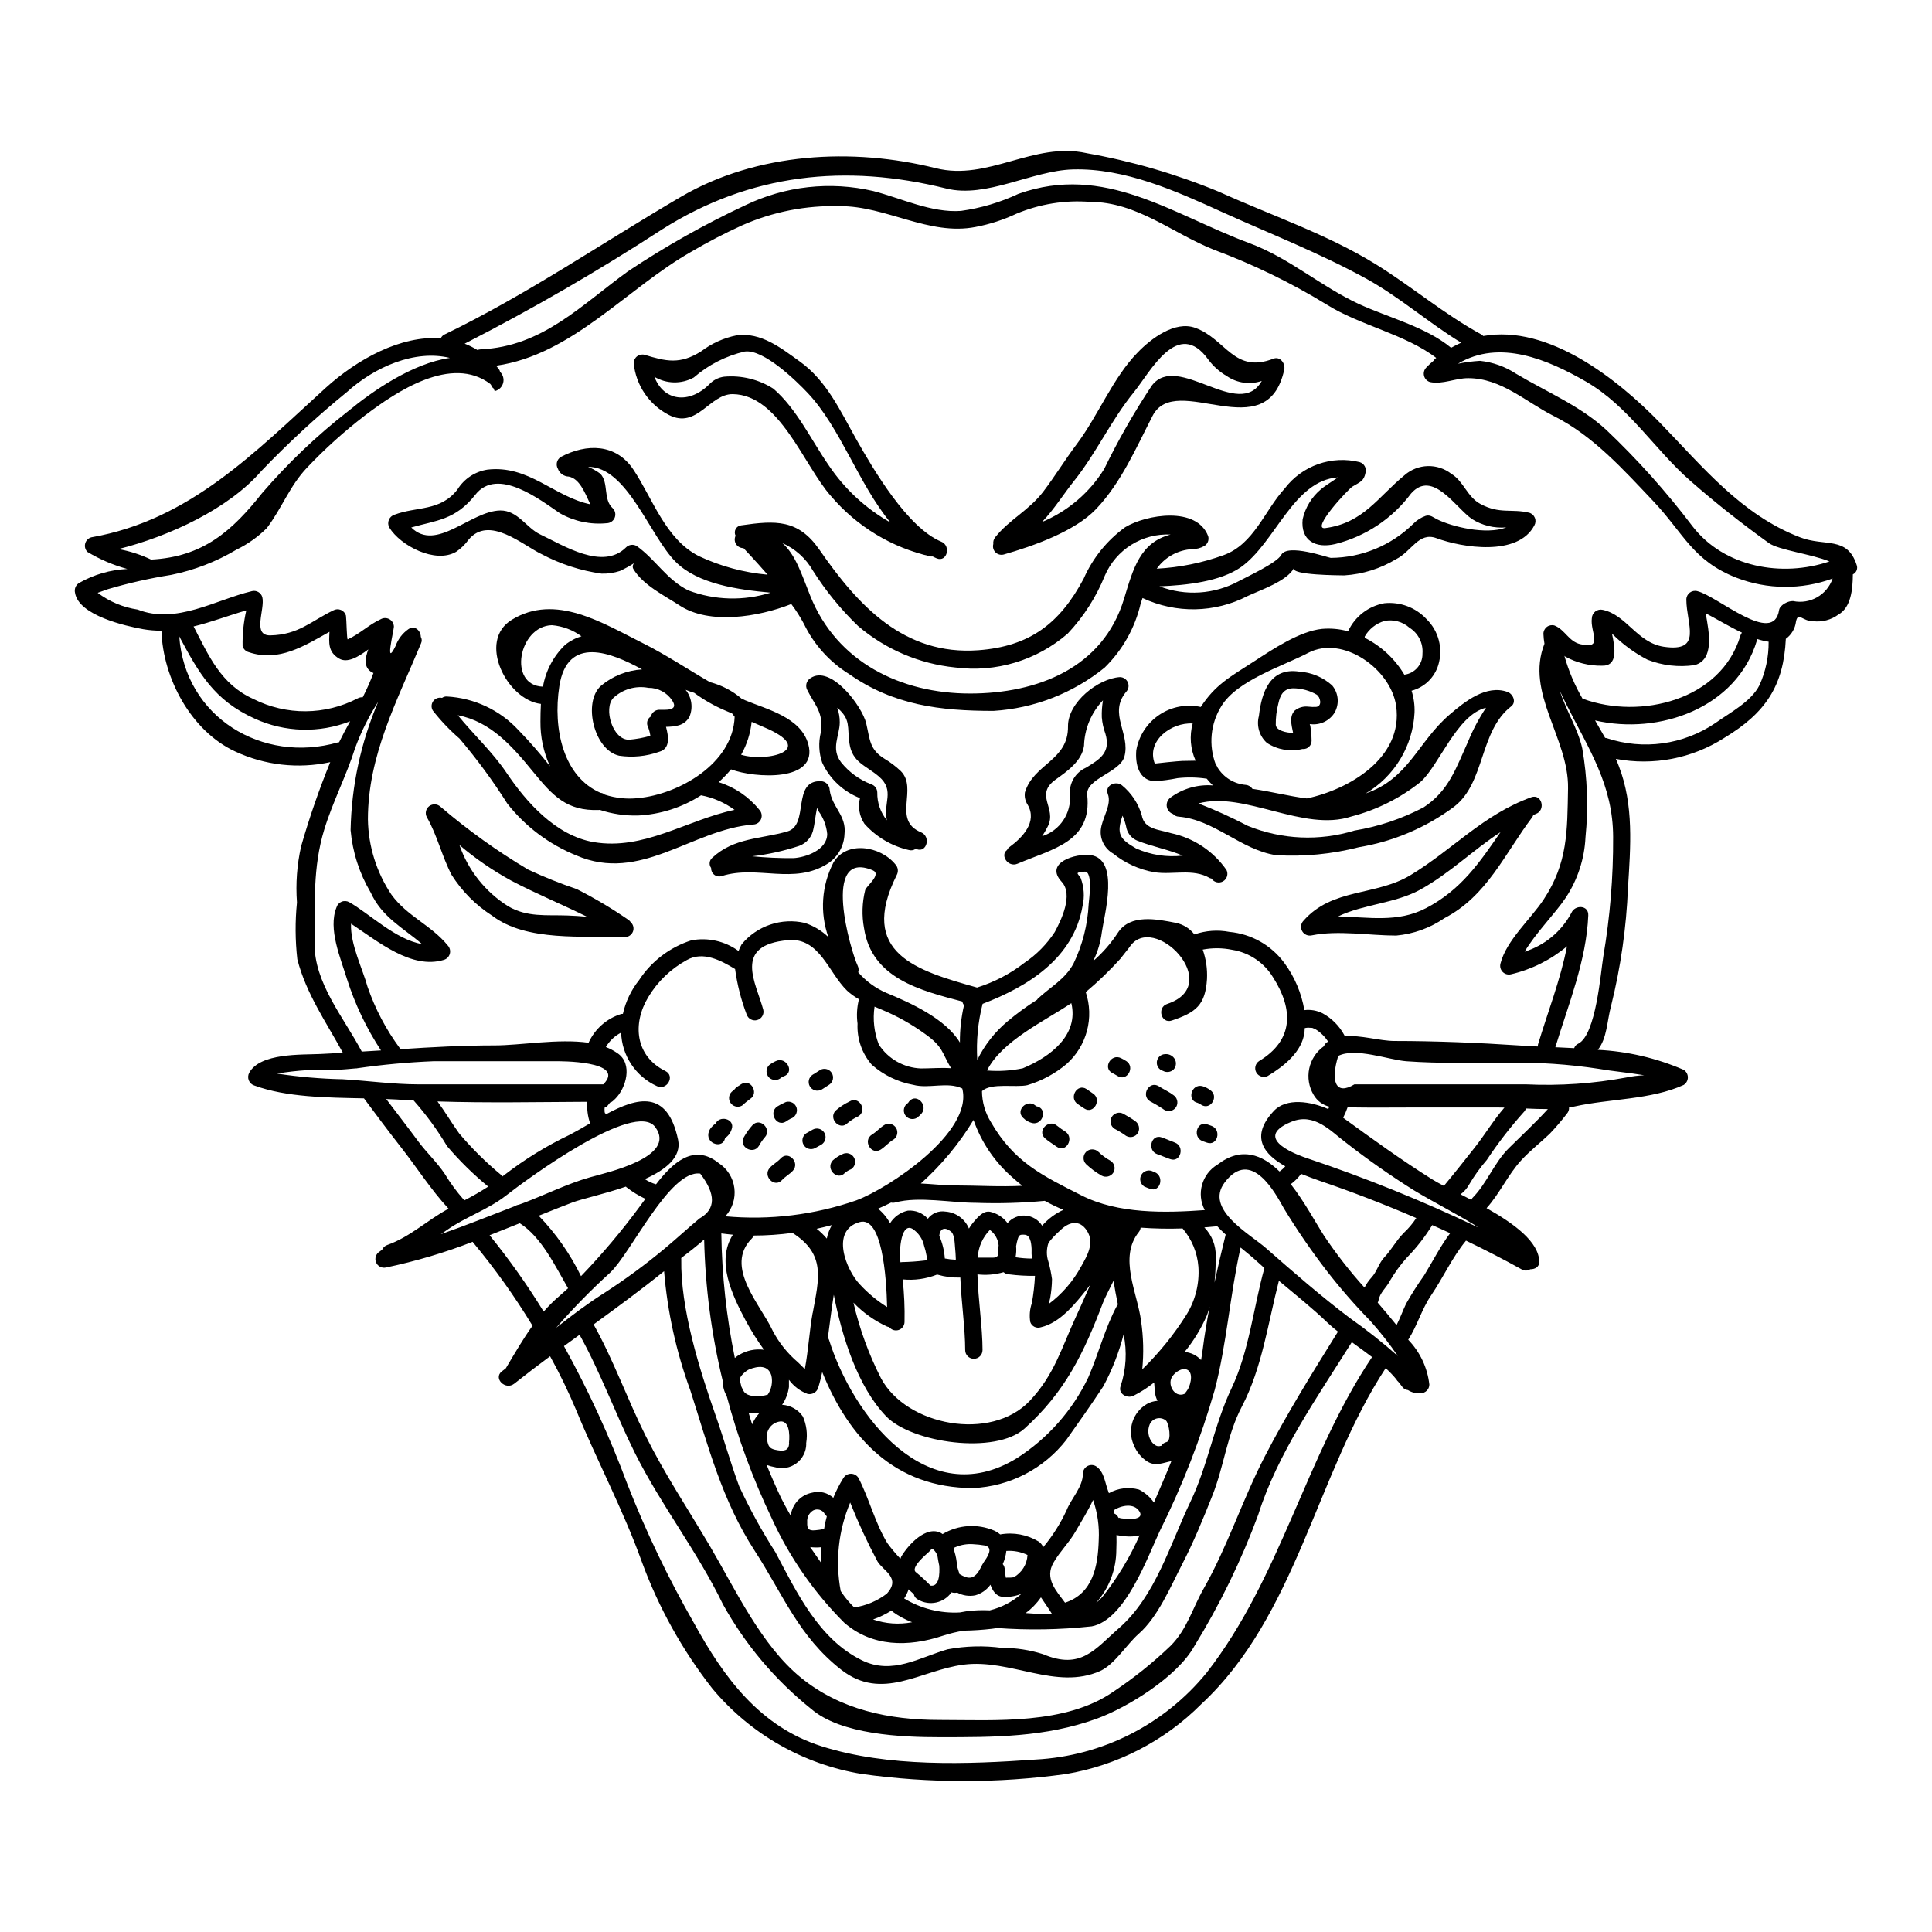 <?xml version="1.0" encoding="UTF-8"?>
<!-- Uploaded to: ICON Repo, www.svgrepo.com, Generator: ICON Repo Mixer Tools -->
<svg fill="#000000" width="800px" height="800px" version="1.1" viewBox="144 144 512 512" xmlns="http://www.w3.org/2000/svg">
 <g>
  <path d="m385.76 469.62c-3.305-1.746-3.523 7.348-3.121 8.879v0.004c0.102 0.027 0.211 0.02 0.305-0.031 2.066-0.039 4.133-0.18 6.188-0.43 1.012-0.09 0.551-0.215 0.395-1.379h-0.004c-0.141-0.832-0.344-1.652-0.613-2.453-0.391-1.891-1.527-3.543-3.148-4.59zm106.12-53.219c-0.23-0.023-0.469-0.035-0.703-0.031-0.469-0.059-0.945-0.027-1.406 0.094-0.031 0.336-0.031 0.672-0.062 1.039-0.613 5.266-5.543 9.125-9.738 11.637-1.074 0.547-2.391 0.164-3.008-0.879-0.613-1.039-0.316-2.375 0.684-3.059 9.246-5.543 9.125-13.719 3.766-22.141v0.004c-2.363-3.934-6.34-6.625-10.871-7.352-2.574-0.531-5.227-0.551-7.809-0.059 0.883 2.504 1.266 5.156 1.133 7.805-0.43 6.859-2.91 8.852-9.336 10.992-2.816 0.949-4.016-3.492-1.18-4.41 15.402-5.144-3.797-24.68-10.043-15.004l-2.387 3.031v0.004c-2.856 3.156-5.926 6.113-9.188 8.848 1.113 3.324 1.227 6.902 0.32 10.285-0.902 3.387-2.781 6.434-5.402 8.762-3.039 2.559-6.574 4.469-10.383 5.606-3.062 0.703-9.586-0.703-12.031 1.574 0.012 2.898 0.832 5.738 2.359 8.203 6.125 10.66 13.684 14.211 24.008 19.445 9.738 4.934 22.078 4.656 32.668 3.891l0.004-0.004c-2.266-4.285-0.773-9.594 3.398-12.066 6.297-4.836 11.809-2.664 16.414 1.84h-0.004c0.574-0.387 1.09-0.848 1.531-1.379-5.637-3.148-9.445-7.809-3.062-14.637 3.336-3.613 9.859-2.57 14.453-0.52l0.277-0.641c-1.738-0.43-3.231-1.547-4.133-3.094-2.629-4.352-1.449-9.996 2.703-12.93 0.16-0.414 0.43-0.777 0.789-1.039 0.109-0.059 0.223-0.109 0.336-0.156-0.855-1.344-2.008-2.473-3.367-3.305-0.359-0.223-0.973-0.324-0.73-0.355zm144.16-122.67c0.363 0.965-0.078 2.047-1.012 2.481-0.031 3.981-0.492 8.758-3.828 10.656l-0.004-0.004c-1.945 1.434-4.367 2.059-6.766 1.75-2.691 0.059-3.938-2.606-4.473 0.121-0.223 1.828-1.199 3.481-2.691 4.562-0.582 12.371-5.266 19.598-16.352 26.273h0.004c-8.508 5.441-18.773 7.426-28.695 5.539 0.277 0.641 0.551 1.281 0.789 1.93 4.012 10.379 3.09 21.43 2.418 32.273l-0.004 0.004c-0.426 10.535-1.926 21-4.469 31.23-1.102 4.074-1.039 8.574-3.519 11.668 7.84 0.387 15.543 2.184 22.75 5.297 0.691 0.43 1.113 1.188 1.113 2.004 0 0.816-0.422 1.574-1.113 2.008-8.637 3.938-19.68 3.644-28.875 5.695-0.496 0.113-0.996 0.195-1.5 0.242 0.047 0.602-0.152 1.199-0.551 1.652-1.43 1.871-2.961 3.664-4.586 5.367-2.481 2.363-5.234 4.5-7.535 7.012-3.543 3.856-5.695 8.82-9.188 12.68 7.137 4.012 13.965 8.91 13.965 14.301 0 1.223-1.074 1.898-2.332 1.898h-0.059l0.004-0.008c-0.672 0.453-1.539 0.477-2.234 0.062-4.777-2.664-9.738-5.207-14.82-7.656v0.051c-3.613 4.375-6.004 9.734-9.188 14.422-2.543 3.734-3.676 8.055-6.094 11.809v-0.004c3.129 3.234 5.098 7.41 5.598 11.879-0.008 1.266-1.031 2.289-2.297 2.297-1.184 0.102-2.367-0.188-3.367-0.828-0.668-0.062-1.27-0.438-1.625-1.008-0.309-0.461-0.672-0.859-1.012-1.285-0.051-0.062-0.113-0.113-0.18-0.156-0.121-0.152-0.184-0.309-0.309-0.461v0.004c-0.855-1.035-1.789-2.008-2.785-2.91-18.344 27.926-23.617 65.617-48.902 89.07-9.734 9.766-22.281 16.234-35.883 18.5-17.926 2.477-36.109 2.465-54.035-0.027-15.496-2.535-29.562-10.57-39.617-22.629-7.941-10.152-14.246-21.488-18.684-33.59-4.867-13.621-11.879-26.766-17.391-40.172l0.004 0.004c-2.051-4.891-4.363-9.668-6.93-14.309-3.215 2.391-6.398 4.805-9.523 7.285-2.328 1.805-5.602-1.438-3.273-3.273 0.395-0.277 0.762-0.582 1.133-0.891 0.027-0.059 0.027-0.09 0.059-0.148 2.266-3.797 4.441-7.566 6.949-11.055v-0.004c-4.707-7.758-9.984-15.152-15.789-22.129-0.031-0.062-0.031-0.094-0.062-0.121-7.457 2.894-15.137 5.176-22.965 6.812-1.094 0.258-2.215-0.316-2.648-1.355-0.43-1.039-0.051-2.238 0.902-2.836 0.215-0.184 0.461-0.34 0.703-0.523 0.262-0.594 0.762-1.051 1.379-1.254 6.125-2.172 10.598-6.613 16.23-9.613-4.688-5.023-8.547-11.148-12.801-16.531-3.305-4.227-6.43-8.418-9.617-12.711-9.797-0.211-20.516-0.277-29.027-3.398l0.004 0.004c-0.684-0.207-1.234-0.711-1.5-1.371-0.27-0.66-0.223-1.406 0.121-2.031 2.91-5.266 13.777-4.723 18.828-4.961 1.992-0.09 3.984-0.211 5.973-0.336-4.441-8.18-9.707-15.586-12.062-24.773v0.004c-0.566-4.992-0.598-10.035-0.094-15.035-0.371-4.996 0-10.02 1.105-14.91 2.172-7.562 4.746-15.004 7.715-22.293-8.496 1.84-17.359 0.84-25.23-2.844-11.668-5.418-19.137-19.414-19.504-31.996-1.621 0.016-3.242-0.117-4.836-0.395-4.656-0.828-17.117-3.641-18.066-9.645-0.242-1.008 0.188-2.055 1.07-2.602 3.91-2.234 8.297-3.504 12.797-3.707-3.723-1.012-7.289-2.539-10.594-4.531-0.566-0.586-0.789-1.426-0.582-2.215 0.207-0.789 0.812-1.41 1.594-1.641 26.18-4.562 43.449-22.629 62.125-39.594 8.48-7.684 19.938-13.93 30.527-13.164 0.191-0.43 0.527-0.777 0.949-0.98 22.02-10.656 41.723-24.25 62.773-36.559 20.074-11.699 45.41-13.043 67.426-7.535 13.934 3.492 25.906-7.086 39.988-3.981l-0.004 0.004c12.004 2.117 23.738 5.535 35 10.191 13.871 6.297 28.598 11.207 41.613 19.227 9.551 5.902 18.188 13.293 28.047 18.648v0.004c0.172 0.105 0.328 0.238 0.461 0.391 17.234-3.09 35.52 11.301 46.969 23.121 11.207 11.539 21.434 24.25 37 30.219 6.57 2.543 12.484-0.43 14.996 7.336zm-16.875 9.551c4.508 0.949 9.012-1.609 10.5-5.969-8.246 3.019-17.309 2.945-25.504-0.215-11.57-4.535-13.93-11.699-21.922-20.18-7.93-8.359-16.074-17.484-26.516-22.688-7.379-3.707-13.871-10.012-22.629-10.012-3.492 0-6.691 1.711-10.105 1.039-0.777-0.227-1.383-0.84-1.594-1.621-0.211-0.781-0.004-1.617 0.555-2.203 0.609-0.66 1.27-1.273 1.969-1.84 0.09-0.168 0.199-0.32 0.332-0.461l0.367-0.277c-8.113-6.246-20.297-8.66-28.934-14.082-9.477-5.809-19.496-10.688-29.914-14.562-10.961-4.328-20.469-12.711-32.887-12.711v0.004c-6.656-0.527-13.344 0.547-19.504 3.125-3.453 1.625-7.094 2.805-10.84 3.516-12.34 2.422-23.762-5.602-36.008-5.512v0.004c-8.895-0.254-17.734 1.484-25.875 5.082-4.578 2.082-9.047 4.402-13.383 6.949-17.32 9.84-31.57 27.344-51.809 30.254 0.309 0.309 0.609 0.789 0.918 1.18h-0.004c0.043 0.156 0.098 0.309 0.156 0.461 0.781 0.762 1.086 1.891 0.801 2.945-0.285 1.055-1.121 1.871-2.18 2.137-0.152 0-0.309-0.762-0.43-0.789-0.277-0.062-0.551-0.922-0.789-1.102-10.289-7.777-24.895 2.019-33.191 8.328-5.457 4.184-10.574 8.789-15.309 13.777-4.684 4.898-6.691 10.75-10.715 16.078-2.352 2.34-5.07 4.273-8.055 5.723-5.352 3.195-11.207 5.457-17.316 6.691-5.648 0.895-11.23 2.156-16.715 3.766-1.133 0.395-2.023 0.734-2.754 0.98h-0.004c3.106 2.34 6.75 3.867 10.598 4.441 10.234 4.012 20.699-2.602 30.227-4.867l-0.004-0.004c1.211-0.336 2.469 0.367 2.816 1.574 0.789 3.242-2.812 10.258 2.144 10.137 7.438-0.152 10.809-3.797 16.656-6.617 0.617-0.352 1.359-0.398 2.019-0.129 0.656 0.27 1.152 0.824 1.348 1.508 0.152 1.043 0.215 6.297 0.461 6.297 3.246-1.469 5.637-3.938 8.789-5.356h-0.004c0.715-0.395 1.582-0.387 2.289 0.02 0.707 0.406 1.152 1.152 1.172 1.969-0.031 1.043-2.512 11.18 0.461 5.086v-0.004c0.641-1.781 1.816-3.32 3.367-4.41 1.684-1.18 3.277 0.395 3.305 2.023 0.301 0.527 0.324 1.168 0.062 1.715-6.336 15.25-14.082 29.699-14.082 46.66 0.113 7.121 2.281 14.055 6.246 19.969 4.164 5.727 10.559 8.086 14.91 13.445 0.555 0.59 0.762 1.422 0.551 2.203-0.215 0.781-0.816 1.395-1.59 1.621-8.547 2.602-17.395-4.836-24.59-9.586-0.242 5.453 3.148 12.125 4.375 16.719l0.004 0.004c2.008 5.836 4.902 11.328 8.57 16.289 0.047 0.074 0.078 0.156 0.094 0.242 8.297-0.551 16.594-1.008 25.078-1.008 6.691 0 16.777-1.84 24.832-0.703 1.656-3.668 4.812-6.445 8.66-7.625 0.152-0.031 0.277 0 0.43-0.031 0.734-3.266 2.199-6.324 4.285-8.941 3.269-4.992 8.156-8.711 13.84-10.535 4.383-0.832 8.918 0.188 12.523 2.82 0.227-0.613 0.504-1.207 0.828-1.777 1.988-2.406 4.609-4.215 7.57-5.215 2.961-0.996 6.141-1.152 9.184-0.441 2.324 0.77 4.445 2.043 6.215 3.734-2.285-6.488-1.797-13.633 1.352-19.746 3.43-5.848 12.43-4.441 16.441 0.52h-0.004c0.699 0.758 0.836 1.879 0.34 2.785-10.383 20.789 5.356 25.352 21.277 29.824 4.562-1.422 8.828-3.652 12.598-6.586 3.176-2.144 5.894-4.902 7.992-8.113 1.711-3.148 4.992-9.922 1.84-13.32-4.723-5.117 3.793-7.566 7.594-7.086 7.898 1.012 3.672 15.891 3.062 20.359l-0.004 0.004c-0.324 2.684-1.102 5.293-2.297 7.719 2.512-2.18 4.703-4.695 6.523-7.477 3.309-5.117 10.41-3.613 15.434-2.633l-0.004-0.004c1.934 0.418 3.66 1.5 4.871 3.062 2.977-1.035 6.18-1.27 9.277-0.672 5.809 0.535 11.109 3.535 14.562 8.238 2.723 3.691 4.539 7.969 5.297 12.492 1.648-0.203 3.32 0.082 4.809 0.828 2.453 1.332 4.469 3.356 5.789 5.816 0.059 0.09 0.027 0.184 0.059 0.277 4.348-0.367 9.277 1.254 13.289 1.254 10.598 0 22.23 0.461 32.887 1.18 1.625 0.125 3.309 0.215 5.023 0.277h-0.004c0.004-0.176 0.027-0.348 0.062-0.52 2.512-8.387 5.973-17.176 7.684-26.023-4.293 3.59-9.367 6.129-14.82 7.406-0.789 0.203-1.633-0.027-2.211-0.605s-0.805-1.418-0.602-2.211c1.574-6.219 8.023-11.789 11.449-16.996 6.43-9.738 6.246-18.188 6.461-29.457 0.215-13.348-11.414-25.289-6.246-38.332h-0.004c-0.148-0.871-0.238-1.75-0.273-2.633 0.004-0.715 0.34-1.391 0.91-1.82 0.57-0.434 1.312-0.574 2-0.383 2.812 1.102 3.793 4.254 6.887 4.961 6.277 1.469 2.543-3.148 3.031-6.859l0.004-0.004c0.016-0.711 0.355-1.375 0.922-1.809 0.562-0.434 1.293-0.59 1.984-0.426 6.297 1.352 9.055 8.66 16.105 9.77 10.5 1.574 6.035-6.004 6.035-12.523 0.008-0.715 0.348-1.383 0.914-1.816 0.57-0.43 1.305-0.574 1.996-0.391 5.449 1.348 20.238 14.664 21.676 4.961 0.246-1.34 2.512-2.438 3.676-2.32zm9.648-10.5c-4.625-1.93-13.445-3.004-16.047-4.867-7.348-5.297-13.992-10.531-20.758-16.445-9.551-8.355-16.383-19.777-27.684-26.332-10.105-5.816-22.902-11.359-33.957-4.746 1.93-0.395 3.883-0.652 5.848-0.766 3.398 0.359 6.664 1.523 9.523 3.398 7.992 4.777 17.055 8.547 23.883 14.852v-0.004c8.344 7.91 16.027 16.492 22.965 25.66 8.391 10.824 23.668 13.516 36.227 9.262zm-16.105 21.277h-0.004c-1.039-0.148-2.062-0.395-3.062-0.73 0.023 0.121 0.012 0.25-0.031 0.367-5.356 17.945-25.902 25.172-42.902 21.219 0.918 1.574 1.805 3.094 2.664 4.625 0.125 0.004 0.25 0.023 0.367 0.059 9.711 3.25 20.379 1.777 28.844-3.981 3.859-2.754 9.492-5.664 11.699-10.043 1.633-3.613 2.461-7.539 2.422-11.504zm-7.504-1.574c0.078-0.305 0.223-0.586 0.43-0.824-3.461-1.652-6.891-3.734-9.617-5.144 0.918 5.082 2.363 12.309-2.941 13.75v-0.004c-4.219 0.613-8.523 0.117-12.492-1.441-3.473-1.805-6.641-4.141-9.398-6.918 0.828 3.824 1.621 8.66-2.664 8.512v0.004c-3.379 0.047-6.707-0.777-9.676-2.391-0.109-0.062-0.203-0.148-0.273-0.25 1.117 3.996 2.742 7.832 4.836 11.418 0.09 0.031 0.152 0 0.211 0.031 15.035 5.484 36.441 0.398 41.586-16.715zm-30.129 117.04c1.531-0.312 3.086-0.504 4.652-0.578-4.223-0.703-8.508-1.074-11.969-1.684l-0.004-0.004c-8.031-1.23-16.156-1.773-24.281-1.625-8.91 0-17.887 0.246-26.766-0.395-4.621-0.336-13.5-3.734-18.062-1.41-2.082 6.769-0.676 10.562 4.285 7.535h45.535c8.91 0.418 17.84-0.199 26.609-1.84zm-6.188-32.027c1.785-10.469 2.66-21.07 2.606-31.691-0.031-13.812-6.43-23.242-12.371-35.094-0.582-1.18-1.18-2.387-1.746-3.641 1.594 5.117 4.777 10.039 5.945 15.281h-0.004c1.355 7.773 1.645 15.695 0.852 23.547-0.27 5.672-2.055 11.168-5.172 15.918-2.727 4.133-7.992 9.371-10.961 14.391 5.301-1.664 9.742-5.336 12.371-10.234 0.918-2.266 4.621-2.172 4.5 0.613-0.488 11.941-5.266 23.578-8.727 34.938 1.652 0.062 3.305 0.152 4.992 0.242v0.004c0.168-0.531 0.559-0.961 1.07-1.184 4.746-2.312 5.969-19.098 6.644-23.074zm-14.695 40.418c-1.93 0-3.856-0.062-5.816-0.152h-0.004c-0.105 0.371-0.305 0.711-0.582 0.98-3.555 3.973-6.82 8.199-9.766 12.645-1.758 2.027-3.324 4.211-4.684 6.523-0.562 1.02-1.336 1.906-2.269 2.602 0.918 0.461 1.867 0.953 2.848 1.469 0.082-0.168 0.172-0.332 0.273-0.488 3.859-3.891 5.758-9.367 9.707-13.258 3.523-3.477 7.016-6.723 10.289-10.305zm-11.512-0.395c-0.703 0-1.379-0.031-2.051-0.031h-20.641c-6.277 0-12.594 0.09-18.863-0.031-0.328 0.945-0.723 1.863-1.18 2.754 7.84 5.695 15.434 11.211 23.641 16.355 0.828 0.52 1.867 1.07 3.062 1.711 2.785-3.336 5.418-6.691 8.145-10.137 2.723-3.441 5.004-7.301 7.883-10.609zm-6.957 31.758c-0.367-0.242-0.703-0.492-1.039-0.703-5.266-3.215-10.809-6.004-16.074-9.188-6.211-3.906-12.223-8.129-18.008-12.648-3.938-2.938-8.266-7.988-14.391-5.449-11.082 4.562 2.816 9.184 4.164 9.645h0.004c15.473 5.184 30.617 11.309 45.344 18.344zm-7.164-233.11c0.891-0.492 1.773-0.949 2.664-1.352-8.574-5.234-16.168-11.969-24.984-16.871-12.402-6.828-25.383-11.879-38.273-17.711-12.25-5.574-25.844-11.73-39.684-11.332-10.781 0.309-22.902 7.719-33.531 5.055-26.641-6.621-51.867-3.988-75.258 10.816-16.918 10.996-34.391 21.109-52.352 30.305 1.18 0.461 2.316 1.027 3.398 1.688 0.262-0.113 0.543-0.176 0.828-0.188 16.355-0.703 26.641-11.699 39.043-20.668h-0.004c9.934-6.625 20.352-12.492 31.172-17.547 10.527-5.066 22.469-6.383 33.848-3.734 7.477 1.93 15.402 5.816 23.223 5.266 5.281-0.73 10.422-2.258 15.25-4.527 22.871-8.117 40.727 5.453 61.207 13.074 10.598 3.938 18.863 11.414 28.969 16.105 7.738 3.574 17.75 6.055 24.484 11.625zm-0.254 234.64c-1.574-0.734-3.148-1.441-4.746-2.144-1.93 3.148-4.211 6.066-6.797 8.695-1.664 1.875-3.141 3.902-4.41 6.062-0.922 1.84-2.664 3.094-3.031 5.207-0.035 0.207-0.109 0.402-0.215 0.578 1.684 1.969 3.371 3.938 4.992 5.973 0.949-1.836 1.621-3.766 2.512-5.633h-0.004c1.469-2.606 3.074-5.129 4.809-7.566 2.309-3.762 4.269-7.684 6.891-11.172zm-12.371 0c1.293-1.195 2.434-2.543 3.398-4.012-8.543-3.676-17.176-7.016-25.66-9.891-1.469-0.52-3.148-1.133-4.836-1.805h-0.031v-0.004c-0.773 1.035-1.691 1.953-2.727 2.727 3.613 4.625 6.586 10.199 8.848 13.723v-0.004c3.231 4.812 6.801 9.387 10.688 13.688 0.492-0.969 1.109-1.863 1.84-2.668 1.441-1.531 1.93-3.793 3.402-5.356 1.906-1.992 3.16-4.473 5.09-6.398zm-1.473 32.578c-2.215-3.246-4.641-6.344-7.254-9.277-4.129-4.227-8.016-8.684-11.633-13.352-4.066-5.281-7.84-10.777-11.301-16.473-2.144-3.797-8.637-16.352-15.742-6.887-5.324 7.086 6.617 13.562 10.961 17.359 7.258 6.371 14.562 12.742 22.262 18.559v-0.004c4.426 3.117 8.672 6.477 12.719 10.074zm-6.856 0.242c-1.773-1.348-3.582-2.66-5.356-3.938-8.941 14.27-19.75 29.605-24.797 45.711v0.004c-4.496 12.156-10.176 23.84-16.965 34.879-4.469 8.023-17.543 16.168-25.871 19.199-13.656 4.93-27.16 4.894-41.551 4.894-9.98 0-26.27-0.641-34.168-7.562l-0.004 0.004c-9.488-7.617-17.402-17.012-23.301-27.652-6.769-14.023-16.383-26.211-23.363-40.172-5.086-10.199-9.098-21.344-14.637-31.266-1.379 1.012-2.754 1.992-4.133 3l-0.004 0.004c6.519 11.789 12.148 24.051 16.844 36.684 4.973 12.688 10.879 24.988 17.664 36.805 7.84 14.27 17.395 27.402 33.852 32.578 17.543 5.543 38.363 4.777 56.645 3.492h-0.004c17.664-0.926 34.117-9.273 45.297-22.98 19.703-25.289 26.289-57.5 43.863-83.684zm-9.031-6.734c-0.949-0.734-1.84-1.5-2.664-2.266-4.133-3.981-8.605-7.531-12.988-11.207-2.883 11.176-4.441 23.059-9.801 33.312-3.938 7.477-4.723 15.77-7.805 23.547-2.453 6.188-4.992 12.371-8.027 18.25-3.09 5.973-6.394 13.961-11.539 18.465-3.148 2.754-6.367 8.113-10.199 9.84-11.668 5.203-23.789-3.305-36.191-1.684-11.48 1.5-21.527 9.84-32.426 1.348-11.27-8.816-15.352-19.84-22.934-31.535-8.637-13.262-12.281-27.652-17.086-42.59l-0.004-0.004c-3.711-10.137-6.039-20.727-6.918-31.488-6.066 4.894-12.371 9.52-18.68 14.113 5.238 9.34 8.941 19.809 13.723 29.395 5.141 10.289 11.297 19.535 17.113 29.363 6.691 11.363 13.562 26.242 24.07 34.816 10.504 8.578 23.453 11.238 36.832 11.238 14.637 0 33.379 1.348 46.113-7.566l-0.004 0.004c5.356-3.574 10.387-7.609 15.039-12.066 4.41-4.41 5.754-9.84 8.758-15.125 6.367-11.207 10.258-23.484 16.137-34.906 5.863-11.359 12.754-22.445 19.488-33.254zm-19.492-16.84c-0.613-0.582-1.285-1.133-1.902-1.711-1.223-1.133-2.754-2.391-4.41-3.734-2.816 12.492-3.644 25.473-6.859 37.754v-0.004c-3.715 12.91-8.602 25.457-14.602 37.477-3.148 6.691-9.129 23.52-18.008 25.172v-0.004c-8.367 0.906-16.797 1.051-25.191 0.43-0.41 0.102-0.832 0.172-1.254 0.215-2.469 0.289-4.953 0.453-7.438 0.492-1.879 0.305-3.734 0.758-5.543 1.344-9.156 3.062-18.801 2.973-26.152-3.461-8-7.996-14.5-17.359-19.199-27.648-4.981-10.414-8.98-21.27-11.941-32.426-0.699-1.191-1.059-2.555-1.039-3.934-2.996-12.301-4.648-24.887-4.934-37.539-2.019 1.805-4.164 3.461-6.094 4.93 0 0.094 0.062 0.152 0.031 0.242-0.242 13.074 4.746 29.09 9.125 41.52 2.176 6.188 3.938 12.555 6.219 18.707v0.004c2.805 6.039 6.016 11.883 9.613 17.484 5.668 10.715 11.543 23.055 22.902 28.625 8.086 3.984 15.281-0.762 22.75-2.91v0.004c4.75-0.887 9.609-1.012 14.395-0.367 3.688-0.023 7.356 0.535 10.867 1.656 10.078 4.285 13.75-1.348 20.117-6.887 9.707-8.48 13.566-22.293 18.926-33.457 4.684-9.77 6.277-20.391 10.961-30.227 4.617-9.73 5.777-21.367 8.66-31.746zm-10.262-8.879c-0.762-0.703-1.527-1.438-2.231-2.203-1.133 0.121-2.297 0.215-3.434 0.309v-0.004c2.008 2.031 3.102 4.797 3.031 7.656 0.012 2.328-0.098 4.66-0.336 6.977 0.918-4.223 1.898-8.449 2.969-12.738zm-4.254 19.078c-0.242 0.789-0.43 1.574-0.734 2.363l-0.004-0.004c-1.512 3.481-3.496 6.738-5.902 9.676 1.676 0.137 3.238 0.902 4.375 2.144 0.152-0.922 0.309-1.871 0.43-2.816 0.488-3.863 1.129-7.598 1.836-11.367zm-6.125 2.141v-0.004c2.352-3.801 3.453-8.242 3.148-12.703-0.289-3.738-1.758-7.289-4.195-10.137-3.707 0.129-7.418 0.059-11.117-0.211-0.047 0.434-0.219 0.84-0.492 1.18-5.418 6.766-0.336 16.137 0.613 23.578 0.625 4.238 0.73 8.535 0.309 12.801 4.473-4.352 8.414-9.223 11.734-14.508zm0.395 19.719c0.676-1.18 1.84-5.266-1.18-5.324l-0.004-0.004c-1.137 0.238-2.148 0.879-2.844 1.809-1.715 2.082 0.395 5.973 3.09 4.805 0.348-0.402 0.66-0.832 0.941-1.285zm-6.891 25.078c0.859-1.992 1.684-3.981 2.481-5.973-2.141 0.395-4.102 1.438-6.246 0.18v0.004c-1.699-1.059-3.008-2.637-3.734-4.5-1.773-3.981-0.254-8.656 3.519-10.84 0.859-0.48 1.809-0.762 2.789-0.824-0.336-0.641-0.555-1.336-0.645-2.051-0.09-1.043-0.211-1.934-0.242-2.816l-0.004-0.004c-1.703 1.375-3.551 2.562-5.512 3.543-1.625 0.789-4.133-0.52-3.371-2.602h0.004c1.457-4.414 1.727-9.133 0.785-13.684-1.23 4.785-3.035 9.406-5.375 13.758-3.148 4.805-6.461 9.445-9.766 14.145v0.004c-5.969 7.695-15.012 12.383-24.742 12.824-20.789 0-32.949-13.352-39.988-30.742-0.309 1.41-0.641 2.812-1.07 4.164v0.004c-0.371 1.195-1.602 1.898-2.82 1.621-1.969-0.738-3.68-2.039-4.926-3.734v1.898c-0.23 1.691-0.848 3.309-1.809 4.723 2.227 0.121 4.266 1.277 5.512 3.125 0.945 2.164 1.254 4.555 0.887 6.887 0 0.062-0.027 0.09-0.027 0.152s0.027 0.152 0.027 0.211v0.004c-0.023 2.019-0.988 3.918-2.609 5.125-1.621 1.207-3.715 1.59-5.656 1.031-0.766-0.133-1.512-0.34-2.238-0.609 1.195 2.969 2.481 5.906 3.856 8.816 0.789 1.574 1.625 3.062 2.481 4.562 0.062-0.184 0.094-0.395 0.152-0.582l0.004-0.004c0.598-2.738 2.762-4.867 5.512-5.418 1.992-0.555 4.133-0.043 5.664 1.348 0.734-1.832 1.637-3.594 2.691-5.266 0.422-0.691 1.176-1.117 1.992-1.117 0.812 0 1.566 0.426 1.988 1.117 2.879 5.57 4.328 11.758 7.625 17.234v0.004c1.07 1.461 2.238 2.852 3.492 4.164 0.09-0.18 0.121-0.367 0.211-0.551 1.84-3.121 6.613-8.355 10.562-6.246h0.004c0.141 0.074 0.273 0.164 0.395 0.273 4.152-2.481 9.238-2.82 13.684-0.918 0.57 0.266 1.098 0.605 1.574 1.012 3.527-0.641 7.172 0.035 10.234 1.898 0.516 0.375 0.922 0.883 1.18 1.469 2.481-2.973 4.559-6.254 6.184-9.766 1.254-3.184 4.328-6.156 4.328-9.707h0.004c0-0.816 0.434-1.57 1.141-1.98 0.707-0.41 1.578-0.414 2.285-0.012 2.234 1.41 2.391 4.379 3.277 6.644h0.004c0.07 0.168 0.133 0.344 0.184 0.52 2.43-1.371 5.309-1.711 7.988-0.949 1.578 0.797 2.934 1.977 3.938 3.434 0.738-1.684 1.445-3.352 2.144-5.004zm1.18-11.02c1.469-0.34 0.641-4.992-0.121-5.695-0.668-0.562-1.566-0.777-2.418-0.578-0.852 0.199-1.559 0.789-1.91 1.59-0.676 1.633-0.391 3.504 0.73 4.867 0.98 1.008 1.574 1.008 2.363 0.789 0.301-0.496 0.793-0.848 1.355-0.977zm-9.738 20.391c1.18 0.031 3.644-0.242 2.602-1.969-1.379-2.363-4.898-1.684-6.859-0.336 0.062 0.277 0.094 0.551 0.152 0.828h0.004c0.613 0.246 1.062 0.789 1.18 1.438-0.152-0.609 0.184-0.18 0.672-0.152 0.742 0.066 1.473 0.188 2.242 0.188zm2.633 4.328 0.004 0.004c-1.258 0.285-2.551 0.367-3.832 0.242-0.781-0.07-1.555-0.184-2.324-0.332 0.031 1.281 0.031 2.602-0.031 3.918v-0.004c-0.012 5.168-1.902 10.152-5.328 14.023 0.594-0.449 1.137-0.965 1.625-1.531 3.973-5 7.293-10.488 9.879-16.332zm-5.949-60.977c0.055-0.07 0.113-0.129 0.184-0.184-0.457-2.144-0.855-4.258-1.133-6.371-1.129 2.332-2.231 4.379-2.812 5.848-5.117 13.441-10.012 23.617-20.762 33.348-7.715 7.016-29.914 3.856-36.742-3.246-7.562-7.898-11.668-21.098-13.84-32.18-0.613 3.707-1.043 7.566-1.574 11.414l-0.004-0.004c0.137 0.152 0.238 0.328 0.305 0.52 6.184 19.75 25.902 46.082 49.816 31.355h0.004c8.16-5.231 14.703-12.629 18.891-21.371 2.707-6.207 4.453-13.219 7.668-19.129zm-4.898 62.219c0.195-3.606-0.316-7.215-1.5-10.625-1.352 2.941-3.184 5.789-4.562 8.207-1.684 3.004-4.195 5.387-5.902 8.359-2.481 4.227 0.703 7.477 3.031 10.656 7.434-2.418 8.719-9.723 8.934-16.598zm-2.238-67.668c-0.277 0.336-0.551 0.699-0.789 1.039-3.125 3.891-7.137 9.055-12.309 10.234h0.004c-0.559 0.191-1.176 0.148-1.703-0.113-0.531-0.266-0.934-0.734-1.113-1.297-0.27-1.672-0.121-3.387 0.426-4.988 0.43-2.391 0.703-4.801 0.828-7.223-2.281 0.027-4.566-0.102-6.828-0.395-0.555 0.008-1.094-0.199-1.5-0.578-2.246 0.656-4.598 0.852-6.918 0.578 0.18 6.691 1.348 13.996 1.348 20.074h-0.004c0 1.266-1.027 2.297-2.297 2.297-1.27 0-2.297-1.031-2.297-2.297 0-5.816-1.039-12.801-1.285-19.23v-0.004c-2.039 0.066-4.074-0.191-6.031-0.762-0.031 0-0.062-0.031-0.121-0.031-2.894 1.156-6.027 1.598-9.129 1.285 0.41 3.742 0.574 7.504 0.492 11.266-0.004 0.973-0.629 1.836-1.551 2.141-0.922 0.305-1.938-0.012-2.523-0.789-0.188-0.012-0.375-0.055-0.551-0.121-3.344-1.531-6.367-3.684-8.91-6.344 1.602 6.949 4.051 13.676 7.289 20.027 6.766 12.68 29.148 16.844 39.406 6.035 6.582-6.949 8.48-14.168 12.34-22.477 0.145-0.336 1.879-4.074 3.727-8.328zm-0.426-100.92c0.062-1.012 1.223-8.758-1.102-8.547-2.633 0.277-1.898 0.309-1.012 1.684h-0.004c0.898 2.379 1.07 4.969 0.492 7.445-2.391 13.84-14.453 21.309-26.484 25.902-1.238 4.848-1.715 9.855-1.41 14.852 1.922-3.922 4.644-7.398 7.992-10.199 2.488-2.098 5.117-4.019 7.871-5.754 0.059-0.062 0.059-0.152 0.148-0.242 3.336-3.125 7.258-5.144 9.492-9.34l0.004-0.004c2.383-4.941 3.75-10.316 4.012-15.797zm-1.969 96.039c1.574-2.816 3.582-6.188 1.527-9.402-2.019-3.148-4.894-2.363-7.195-0.027v-0.004c-1.102 0.961-2.106 2.027-3 3.188-0.578 1.629-0.59 3.41-0.031 5.047 0.422 1.508 0.738 3.043 0.949 4.594-0.027 1.695-0.191 3.387-0.488 5.055-0.117 0.531-0.258 1.059-0.43 1.574 3.582-2.66 6.535-6.078 8.648-10.008zm-15.516-52.469c7.41-3.062 14.883-8.848 12.891-17.27-7.086 4.746-18.465 10.043-22.352 17.855l-0.004-0.004c3.168 0.258 6.356 0.062 9.465-0.582zm10.777 37.508c-1.684-0.711-3.328-1.504-4.93-2.387-6.074 0.57-12.18 0.746-18.277 0.52-6.492 0-15.125-1.773-21.34-0.09h-0.004c-0.359 0.102-0.738 0.109-1.105 0.027-1.129 0.582-2.262 1.102-3.461 1.625h0.004c1.309 1.059 2.391 2.371 3.184 3.859 1.051-1.699 2.738-2.902 4.688-3.34 2.016-0.176 3.992 0.621 5.324 2.144 1.078-1.449 2.871-2.184 4.656-1.898 2.766 0.195 5.18 1.938 6.238 4.5 0.359-0.629 0.781-1.223 1.258-1.773 1.102-1.254 2.539-3.062 4.41-2.664h-0.004c1.699 0.395 3.223 1.34 4.328 2.691 0.062 0.109 0.133 0.211 0.215 0.309 1.176-1.391 2.949-2.133 4.766-2 1.816 0.133 3.457 1.125 4.422 2.672 1.559-1.781 3.477-3.211 5.629-4.195zm-9.98 106.86c2.391 0.184 4.746 0.34 7.016 0.309-0.98-1.574-2.023-3.031-2.973-4.473h-0.004c-1.109 1.598-2.477 3.008-4.043 4.164zm1.59-93.949c0.031-0.062 0-0.094 0.031-0.184v-0.004c-0.023-0.191-0.035-0.387-0.031-0.582-0.039-0.391-0.051-0.785-0.031-1.18 0.023-0.863-0.055-1.73-0.242-2.574-0.309-1.008-0.641-1.805-1.805-1.805-0.949-0.031-1.285 0.031-1.594 1.074h-0.004c-0.195 0.645-0.348 1.301-0.457 1.965 0.09 0.984 0.035 1.973-0.152 2.941 1.418 0.227 2.852 0.344 4.285 0.348zm-2.461-19.289c-0.828-0.641-1.652-1.316-2.453-2.051-4.801-4.113-8.426-9.43-10.504-15.398-3.789 6.273-8.496 11.949-13.961 16.84 3.121 0.152 6.273 0.52 9.125 0.52 5.863 0.004 11.887 0.402 17.793 0.09zm-2.297 103.74h-0.004c2.152-1.207 3.531-3.438 3.644-5.902-1.742-0.84-3.676-1.207-5.606-1.07-0.129 1.207-0.449 2.383-0.949 3.488 0.352 0.41 0.535 0.934 0.52 1.469 0.051 0.723 0.156 1.441 0.309 2.144 0.223-0.031 0.449-0.043 0.672-0.031 0.477 0.016 0.957-0.016 1.426-0.094zm2.051 4.375-0.004 0.004c-1.602 0.676-3.348 0.945-5.082 0.785-1.652-0.121-2.602-1.625-3.148-3.184-0.98 1.363-2.394 2.352-4.012 2.812-1.637 0.324-3.34 0.066-4.809-0.73-0.496 0.117-1.016 0.094-1.5-0.062-2 2.844-5.844 3.684-8.848 1.93-0.598-0.27-1.023-0.82-1.133-1.469-0.48-0.395-0.941-0.816-1.379-1.258-0.281 0.855-0.68 1.668-1.18 2.418 4.43 2.703 9.574 3.996 14.754 3.707 0.645-0.121 1.285-0.242 1.93-0.34v0.004c1.992-0.25 4-0.32 6.004-0.215 3.117-0.77 6.004-2.277 8.418-4.394zm-6.297-89.559c0.031-0.922 0.121-1.871 0.242-2.785h-0.004c-0.156-1.629-1.004-3.113-2.324-4.074-1.938 1.973-3.082 4.586-3.215 7.348h3.969c0.496 0.035 0.98-0.141 1.336-0.484zm-3.734 81.23c0.859-1.223 2.812-3.891 0.309-4.469l-0.008 0.004c-1.023-0.176-2.055-0.289-3.094-0.34-1.555-0.113-3.117 0.141-4.562 0.738-0.133 0.074-0.277 0.137-0.426 0.18 0 0.34 0.031 0.645 0.031 0.98 0.398 1.262 0.637 2.566 0.699 3.887 0.215 0.734 0.43 1.473 0.676 2.176v0.004c0.039 0.02 0.082 0.031 0.125 0.027 1.867 1.102 3.273 1.41 4.723-0.488 0.641-0.855 0.949-1.836 1.531-2.691zm-33.652-95.961c8.207-3.031 30.988-17.914 27.988-29.609-3.891-1.898-8.91 0.152-13.016-0.98l-0.004 0.004c-4.07-0.746-7.863-2.59-10.965-5.328-2.606-3.004-3.953-6.898-3.766-10.871-0.293-2.168-0.168-4.371 0.371-6.488-1.133-0.637-2.191-1.395-3.148-2.269-4.934-4.777-7.289-14.113-15.586-13.383-14.852 1.285-8.512 11.301-6.617 18.465 0.27 1.191-0.441 2.387-1.621 2.715-1.176 0.328-2.402-0.328-2.789-1.488-1.477-3.879-2.504-7.918-3.062-12.035-3.734-2.262-8.48-4.836-12.828-2.363v0.004c-4.195 2.293-7.707 5.664-10.164 9.77-4.285 7.043-3.492 15.676 4.531 19.625 2.664 1.32 0.34 5.297-2.293 3.984l-0.004-0.004c-2.738-1.25-5.07-3.234-6.738-5.738-1.672-2.504-2.609-5.422-2.707-8.43-1.688 0.863-3.09 2.191-4.043 3.824 1.082 0.418 2.109 0.965 3.062 1.625 4.195 2.812 2.266 9.309-0.582 12.094-0.43 0.395-0.887 0.918-1.348 0.977-0.34 0.309-0.828 1.32-1.441 1.32-0.059 0.281-0.07 0.574-0.031 0.859-0.02 0.219 0.012 0.438 0.094 0.641 0.125 0.074 0.238 0.168 0.336 0.277 8.207-4.41 16.227-6.644 19.047 6.797 0.949 4.594-3.273 7.93-8.816 10.41 0.91 0.613 1.91 1.078 2.969 1.379 4.348-5.633 9.953-10.961 16.598-5.633 2.297 1.492 3.824 3.922 4.164 6.644 0.344 2.719-0.531 5.453-2.391 7.469 11.773 1.078 23.637-0.371 34.805-4.254zm28.445-51.688-0.004 0.004c-0.219-0.293-0.375-0.625-0.457-0.98-11.02-2.91-24.039-6.094-26.027-19.445h-0.004c-0.617-3.34-0.512-6.773 0.309-10.07 0.277-1.07 4.5-4.195 1.969-5.266-13.719-5.695-5.789 21.465-3.938 25.352 0.25 0.523 0.293 1.125 0.121 1.684 2.055 2.371 4.621 4.246 7.504 5.481 6.246 2.57 15.676 6.824 19.445 13.133v0.004c-0.027-3.328 0.34-6.644 1.086-9.887zm-2.172 67.461v-0.367c-0.031-0.922-0.09-1.84-0.184-2.754-0.121-1.133-0.09-3.586-1.133-4.379-1.621-1.281-2.879-0.762-3.062 1.133 0.828 1.914 1.328 3.953 1.473 6.035 0.957 0.184 1.93 0.297 2.906 0.332zm-9.184-50.695c2.481 0 5.266-0.246 7.93-0.062-2.512-4.195-2.051-5.664-6.949-9.125-3.527-2.555-7.34-4.695-11.359-6.367-0.672-0.277-1.32-0.551-1.969-0.828-0.5 3.391-0.109 6.852 1.133 10.043 2.477 3.82 6.664 6.188 11.215 6.34zm2.481 137.05c2.328 0.367 2.453-3.094 2.328-5.234-0.18-0.828-0.336-1.625-0.457-2.453l-0.004 0.004c0.004-0.086-0.004-0.168-0.031-0.246-0.176-0.496-0.441-0.949-0.789-1.344-0.789-0.789-0.523-0.551-1.5 0.367-0.789 0.734-4.996 4.227-3.371 5.387h0.004c1.336 1.098 2.613 2.269 3.816 3.512zm-15.219 8.977c3.324 1.152 6.894 1.406 10.348 0.734-1.816-0.691-3.539-1.617-5.117-2.754-0.109-0.117-0.211-0.238-0.309-0.367-1.547 0.977-3.195 1.777-4.922 2.387zm3.644-6.824c3.824-4.227-0.953-6.004-2.484-8.578-2.695-5.055-5.106-10.258-7.223-15.582-3.125 7.398-4 15.559-2.512 23.453 0.09 0.148 0.211 0.305 0.305 0.457 0.961 1.402 2.059 2.707 3.277 3.891 3.144-0.465 6.113-1.723 8.637-3.652zm-7.086-81.91c2.113 2.289 4.523 4.289 7.164 5.941-0.18-8.145-1.348-24.223-7.316-22.508-7.828 2.223-3.481 12.805 0.133 16.555zm-8.82-12.203c0.25-1.258 0.707-2.469 1.352-3.578-1.352 0.367-2.695 0.672-4.043 0.98v-0.004c0.977 0.766 1.871 1.629 2.672 2.574zm0.031 73.602v0.004c-0.219-0.156-0.406-0.352-0.551-0.578-0.273-0.547-0.754-0.961-1.34-1.145-0.582-0.188-1.215-0.125-1.754 0.164-1.074 0.641-1.688 1.844-1.574 3.09-0.062 1.594 0.184 2.297 1.992 2.176 0.836-0.062 1.664-0.188 2.481-0.371 0.176-1.156 0.422-2.258 0.727-3.359zm-1.438 8.176 0.004 0.004c-1 0.113-2.008 0.105-3.004-0.027 0.922 1.348 1.871 2.691 2.816 4.043-0.02-1.391 0.039-2.691 0.164-4.039zm-2.332-62.035c1.684-9.184 3.523-15.582-5.356-21.254l0.004 0.004c-3.402 0.457-6.828 0.695-10.258 0.703-0.113 0.297-0.289 0.566-0.52 0.785-7.441 7.438 2.387 17.637 5.512 24.402l-0.004 0.004c1.68 3.215 3.969 6.074 6.734 8.418 0.34 0.34 1.074 1.043 1.805 1.773 0.934-4.883 1.207-10.141 2.066-14.855zm-6.273 34.324s0.73-5.816-2.297-5.606v0.004c-1.129 0.117-2.156 0.707-2.824 1.625-0.672 0.918-0.926 2.074-0.695 3.188 0.309 1.969 0.734 2.481 2.785 2.816 1.531 0.242 2.941 0.18 3.035-1.656 0-0.059 0.027-0.09 0.027-0.148 0-0.062-0.047-0.152-0.047-0.242zm-5.668-12.68 0.004 0.008c1.035-1.5 1.395-3.367 0.98-5.141-0.887-2.816-3.543-2.512-5.902-1.574-0.789 0.336-2.481 1.742-2.481 2.723 0.152 0.613 0.309 1.254 0.457 1.871 0.184 0.367 0.34 0.703 0.551 1.102 0.953 1.762 4.539 1.578 6.375 0.996zm-7.562-10.559 0.004 0.004c1.977-1.184 4.297-1.668 6.582-1.379-1.766-2.441-3.371-5-4.805-7.652-3.672-6.891-7.93-15.832-3.43-22.828-1.043-0.09-2.051-0.211-3.062-0.34 0.156 11.09 1.355 22.145 3.582 33.012 0.32-0.285 0.715-0.559 1.113-0.836zm5.324 15.523 0.008 0.004c-0.945 0.008-1.887-0.066-2.816-0.215 0.309 1.043 0.609 2.082 0.949 3.094 0.434-1.07 1.059-2.055 1.848-2.902zm-15.742-51.719c4.254-2.449 4.293-6.398 0.121-11.848-8.023-1.18-18.402 21.129-23.852 26.211l0.004 0.004c-5.059 4.594-9.844 9.477-14.332 14.633 4.043-3.184 8.145-6.273 12.492-9.055l0.004 0.004c5.699-3.672 11.172-7.691 16.379-12.039 3.113-2.602 6.082-5.356 9.176-7.93zm-29.039-10.887c4.41-1.254 23.09-5.328 17.238-13.293-5.383-7.277-34.016 13.812-39.523 18.129-4.867 3.793-10.66 5.633-15.648 9.125-0.551 0.367-1.102 0.789-1.652 1.133 6.617-2.297 13.164-4.961 19.629-7.438h-0.004c0.324-0.207 0.691-0.344 1.07-0.395 0.371-0.121 0.734-0.277 1.102-0.395 5.883-2.215 11.73-5.156 17.789-6.867zm13.043 7.871c0.488-0.641 1.012-1.379 1.574-2.144-1.785-0.836-3.469-1.875-5.023-3.09-0.062-0.062-0.09-0.121-0.152-0.152-5.727 1.969-11.602 3.242-14.145 4.195-2.973 1.129-5.973 2.328-8.941 3.519h-0.004c4.555 4.719 8.336 10.121 11.211 16.016 5.555-5.773 10.727-11.902 15.484-18.348zm-9.578-32.492c6.336-6.336-12.203-6.125-12.203-6.125h-32.84c-6.699 0.273-13.387 0.887-20.023 1.84-0.211 0.051-0.426 0.074-0.645 0.062-1.625 0.148-3.277 0.305-4.934 0.395h0.004c-5.285-0.23-10.582 0.098-15.801 0.98 5.769 0.879 11.59 1.379 17.422 1.5 6.617 0.395 13.445 1.348 20.074 1.348zm-3.492 10.32c-0.633-1.828-0.883-3.766-0.734-5.695-13.23 0.059-26.516 0.336-39.715-0.094 2.019 2.727 3.766 5.727 5.754 8.48l0.004 0.004c3.367 3.984 7.082 7.664 11.102 10.992 0.152 0.152 0.184 0.309 0.309 0.43 0.184-0.152 0.367-0.277 0.582-0.43 5.398-4.176 11.227-7.758 17.391-10.688 1.695-0.887 3.5-1.93 5.309-3zm-7.898 45.562c0.703-0.609 1.379-1.223 2.051-1.836-3.367-5.848-7.086-13.625-12.797-17.238-2.664 1.07-5.328 2.141-7.992 3.184h-0.004c5.215 6.426 10.004 13.184 14.332 20.238 1.355-1.562 2.828-3.016 4.41-4.348zm-25.473-25.109h-0.004c2.188-1.109 4.312-2.336 6.371-3.672-3.949-3.242-7.598-6.828-10.906-10.719-2.555-4.285-5.508-8.324-8.816-12.062 0-0.031 0-0.031-0.031-0.031-1.531-0.09-3.031-0.152-4.562-0.277-0.891-0.031-1.805-0.09-2.723-0.121 2.848 3.766 5.754 7.504 8.574 11.328 2.172 2.91 4.93 5.484 6.949 8.512 1.457 2.41 3.129 4.688 4.992 6.797 0.098 0.094 0.098 0.188 0.152 0.246zm-3.797-223.28c-9.246-2.262-19.934 2.363-27.344 9.098l-0.004-0.004c-7.953 6.484-15.5 13.453-22.598 20.863-8.605 9.98-24.371 17.32-37.875 20.695 2.988 0.539 5.894 1.477 8.637 2.785 13.809-0.703 21.496-7.625 29.395-17.574h-0.004c6.894-8.008 14.566-15.312 22.906-21.801 6.277-5.184 16.934-12.625 26.883-14.062zm-7.383 155.33c-4.961-4.285-10.629-7.086-13.625-13.719l-0.004 0.004c-2.969-5.027-4.777-10.656-5.293-16.473 0.234-11.703 2.719-23.254 7.316-34.02-2.469 3.836-4.512 7.926-6.094 12.203-2.328 7.379-5.938 14.27-8.207 21.68-3.062 10.039-2.449 19.656-2.574 30.004-0.148 10.629 7.75 19.75 12.523 28.816 1.715-0.094 3.402-0.215 5.086-0.309h0.004c-3.867-5.887-6.906-12.273-9.035-18.984-1.652-5.453-5.055-13.199-2.754-18.926v0.004c0.199-0.68 0.695-1.23 1.352-1.5 0.652-0.27 1.395-0.223 2.012 0.121 5.176 2.894 12.34 9.965 19.293 11.098zm-12.859-71.832c-0.145-0.051-0.289-0.109-0.422-0.184-2.203-1.285-1.84-3.676-0.949-6.062-2.695 2.019-5.574 3.703-7.746 2.418-3.004-1.773-2.664-4.254-2.543-7.086-6.586 3.676-13.441 8.117-21.402 5.387v0.004c-0.793-0.215-1.41-0.832-1.621-1.621-0.062-3.18 0.266-6.352 0.977-9.449-4.777 1.379-9.277 3.121-13.965 4.254 3.984 7.688 7.199 15.352 15.863 19.23v0.004c8.707 4.394 19.004 4.328 27.652-0.188 0.398-0.219 0.859-0.312 1.312-0.273 1.062-2.09 2.012-4.238 2.844-6.434zm-9.125 18.371c0.918-1.867 1.898-3.703 2.941-5.574-8.18 3.203-17.309 2.949-25.293-0.703-10.781-4.863-14.82-12.121-19.996-21.797 1.5 21.398 22.043 33.852 42.117 28.074 0.078-0.031 0.168 0 0.23 0z"/>
  <path d="m549.79 355.28c2.785-1.008 3.981 3.434 1.18 4.441-0.211 0.062-0.395 0.184-0.641 0.277v-0.004c-0.059 0.211-0.152 0.406-0.277 0.582-7.348 9.738-11.941 20.859-23.301 26.766-3.785 2.594-8.168 4.176-12.738 4.594-7.137 0-15.352-1.469-22.352-0.059-1 0.246-2.047-0.199-2.562-1.09-0.52-0.895-0.387-2.019 0.328-2.769 7.688-8.789 19.227-6.496 28.477-12.16 11.25-6.856 19.18-15.984 31.887-20.578zm-27.945 29.426c9.391-4.867 14.34-12.262 19.801-20.176-7.348 4.773-13.473 10.961-21.402 15.309-6.586 3.586-14.957 3.797-21.617 7.016 7.898 0.184 15.766 1.73 23.207-2.148z"/>
  <path d="m549.24 279.87c0.684 0.191 1.242 0.691 1.512 1.348 0.27 0.66 0.219 1.406-0.137 2.023-4.328 8.297-19.137 5.902-25.977 3.367-4.684-1.711-6.555 3.543-10.656 5.574v-0.004c-4.164 2.523-8.875 4-13.734 4.305-1.07-0.027-14.332-0.027-13.32-1.969-1.84 3.523-9.156 5.945-12.309 7.441v0.004c-8.691 4.492-18.98 4.684-27.836 0.52-0.152 0.492-0.336 0.949-0.488 1.441-1.5 6.473-4.828 12.379-9.582 17.023-8.383 6.781-18.668 10.781-29.426 11.449-14.168 0-26.484-1.5-38.273-9.766-5.18-3.211-9.332-7.832-11.977-13.32-0.973-1.828-2.09-3.578-3.336-5.234-8.848 3.488-21.77 5.512-29.578 0.395-4.043-2.664-9.738-5.387-12.309-9.738-0.281-0.555-0.117-1.234 0.395-1.594-1.258 0.82-2.574 1.547-3.938 2.176-1.57 0.512-3.219 0.75-4.867 0.703-5.559-0.785-10.938-2.539-15.895-5.176-4.898-2.297-13.902-10.441-19.348-3.797h-0.004c-0.895 1.246-2.004 2.324-3.277 3.184-5.543 3.246-14.789-1.652-17.711-6.426-0.344-0.625-0.391-1.371-0.121-2.031 0.266-0.66 0.816-1.164 1.496-1.371 5.902-2.234 12.121-0.828 16.656-6.644h0.004c1.75-2.844 4.656-4.781 7.957-5.297 10.992-1.285 17.668 7.195 27.285 9.188-1.5-3.215-2.879-6.797-5.727-7.348-1.297-0.039-2.438-0.863-2.879-2.082-0.625-1.086-0.277-2.469 0.789-3.129 6.797-3.582 14.605-3.582 19.23 3.371 5.117 7.688 8.508 18.434 17.32 22.902 5.746 2.699 11.922 4.371 18.246 4.934-3.43-3.938-6.398-7.047-6.398-7.047h-0.004c-0.789 0.016-1.535-0.383-1.961-1.051-0.426-0.668-0.469-1.512-0.121-2.223-0.289-0.555-0.285-1.215 0.008-1.766 0.297-0.555 0.844-0.922 1.465-0.988 9.156-1.32 15.125-1.621 20.699 6.398 10.289 14.879 22.477 28.137 42.164 26.699 13.562-1.008 21.559-7.043 27.895-18.953 2.391-5.453 6.195-10.172 11.02-13.66 5.606-3.367 18.957-5.602 21.988 2.391 0.285 1.004-0.141 2.074-1.039 2.602-0.98 0.555-2.09 0.84-3.215 0.828-3.75 0.207-7.203 2.109-9.375 5.176 6.051-0.316 12.02-1.523 17.715-3.582 8.055-2.91 10.84-11.809 16.195-17.668 2.266-2.973 5.352-5.219 8.879-6.461 3.523-1.238 7.336-1.422 10.965-0.527 1.203 0.352 1.902 1.605 1.574 2.816-0.43 2.203-1.379 2.422-3.43 3.644-1.18 0.703-11.27 11.574-7.227 11.02 10.105-1.352 13.902-8.207 21.008-14.023 3.516-3.074 8.719-3.215 12.398-0.34 3.246 1.93 4.164 6.094 7.719 7.988 5.109 2.734 8.234 1.172 12.891 2.305zm-24.344 1.773c3.797 1.898 12.953 4.195 18.312 2.113v0.004c-3.215 0.281-6.434-0.504-9.16-2.238-4.285-2.973-10.438-13.199-16.102-6.738-4.949 6.641-12.039 11.371-20.074 13.383-5.297 1.254-9.219-0.949-8.66-6.555 0.699-3.113 2.406-5.914 4.859-7.957 0.609-0.582 2.723-1.93 4.531-3.148-11.852 0.789-16.625 17.363-25.75 23.793-5.418 3.797-14.363 4.805-21.59 5.082 6.875 2.641 14.562 2.137 21.039-1.379 2.082-1.133 10.137-4.836 11.238-6.949 1.621-3.121 12.43 0.734 13.133 0.789v-0.004c8.184-0.043 16.031-3.285 21.859-9.031 0.926-0.949 2.059-1.672 3.309-2.113 1.219-0.348 2.012 0.441 3.051 0.953zm-70.668 4.012c-3.668-0.176-7.301 0.77-10.414 2.715-3.113 1.941-5.559 4.789-7.012 8.156-2.293 5.691-5.633 10.906-9.84 15.371-8.195 7.121-19.047 10.391-29.812 8.988-9.516-0.957-18.512-4.801-25.781-11.02-4.539-4.371-8.535-9.27-11.91-14.594-1.844-3.258-4.691-5.836-8.117-7.348 3.543 3.148 5.082 8.234 7.379 13.961 7.043 17.637 24.066 25.906 42.348 25.906 17.789 0 35.273-6.738 40.816-25.113 2.418-7.957 4.227-14.91 12.344-17.023zm-127.78 14.82c6.988 2.625 14.656 2.828 21.773 0.582-8.73-0.789-19.285-2.293-25.141-8.145-6.891-6.859-12.891-25.262-23.223-25.191l0.004 0.004c1.145 0.465 2.223 1.07 3.215 1.805 2.328 2.391 0.672 6.859 3.336 9.188 0.645 0.664 0.832 1.645 0.48 2.5-0.355 0.855-1.18 1.418-2.106 1.434-4.305 0.422-8.633-0.496-12.398-2.633-5.086-3.43-16.531-12.461-22.434-4.898-5.266 6.691-10.352 6.769-16.965 8.66 6.644 6.613 15.707-4.379 23.578-4.504 4.652-0.059 6.918 4.625 10.629 6.367 6.125 2.883 16.531 9.617 22.723 3.402h-0.004c0.742-0.734 1.883-0.883 2.789-0.367 5.031 3.562 7.957 8.949 13.742 11.797z"/>
  <path d="m543.48 327.36c1.438 0.488 2.481 2.66 1.008 3.824-8.508 6.613-6.828 20.117-15.062 26.547v0.004c-7.441 5.555-16.102 9.25-25.262 10.777-7.184 1.844-14.613 2.559-22.016 2.113-9.156-1.348-16.41-9.445-25.781-10.199-0.574-0.031-1.109-0.285-1.5-0.703-0.871-0.297-1.508-1.047-1.652-1.953-0.148-0.906 0.215-1.82 0.945-2.379 3.242-2.406 7.246-3.562 11.27-3.246-0.578-0.555-1.121-1.148-1.621-1.773-2.555-0.391-5.148-0.441-7.719-0.156-2.039 0.41-4.106 0.688-6.184 0.828-4.164-0.34-5.086-4.562-4.777-8.238 0.672-3.824 2.875-7.211 6.102-9.371 3.223-2.16 7.191-2.914 10.984-2.078 3.891-5.938 7.656-7.898 14.145-12.094 4.898-3.184 12.031-7.992 18.004-8.605 2.316-0.199 4.652 0.016 6.894 0.641 1.793-3.902 5.387-6.68 9.613-7.438 4.164-0.426 8.289 1.117 11.145 4.18 3.25 3.156 4.465 7.863 3.148 12.199-1.023 3.348-3.703 5.922-7.086 6.812 0.598 1.883 0.863 3.848 0.789 5.82-0.449 8.855-5.316 16.895-12.953 21.402 11.391-3.856 13.812-13.656 22.23-20.883 4.07-3.492 9.734-8.023 15.336-6.031zm-10.445 13.207c1.289-3.156 2.887-6.172 4.773-9.008-7.715 1.805-12.551 15.555-17.422 19.719h0.004c-5.383 4.273-11.602 7.375-18.254 9.098-12.707 4.223-28.34-6.797-40.539-3.461 4.465 1.738 8.828 3.719 13.07 5.941 8.996 3.66 18.98 4.102 28.266 1.254 6.402-1.055 12.598-3.133 18.34-6.156 6.711-4.398 8.582-10.418 11.762-17.387zm-16.875-17.758v-0.004c2.805-0.359 4.883-2.777 4.812-5.606 0.219-2.754-1.117-5.398-3.461-6.859-1.809-1.605-4.273-2.266-6.644-1.773-2.199 0.656-4.066 2.137-5.207 4.133 0 0.094 0.031 0.215 0.031 0.34v-0.004c4.352 2.191 7.984 5.578 10.473 9.762zm-25.871 32.789c11.117-2.328 25.691-10.719 23.699-24.559-1.41-9.707-14.113-18.828-23.301-14.023-6.766 3.543-18.77 7.227-22.996 14.086h0.004c-2.902 4.644-3.461 10.379-1.504 15.492 0.203 0.23 0.359 0.496 0.461 0.789 1.625 2.672 4.445 4.394 7.562 4.625 0.688 0.082 1.305 0.465 1.688 1.043 5.051 0.73 9.676 1.957 14.391 2.539zm-30.219-19.871c-5.606-0.336-12.371 4.566-10.043 10.629 0-0.031 6.523-0.703 7.285-0.703 1.18 0 2.363-0.062 3.543-0.062l-0.004-0.008c-1.398-3.098-1.672-6.586-0.777-9.867z"/>
  <path d="m497.03 325.64c1.711 2.035 1.969 4.918 0.648 7.227-1.316 2.109-3.711 3.293-6.188 3.062-0.121-0.031-0.277 0-0.395-0.031 0.066 0.148 0.117 0.301 0.152 0.457 0.207 1.305 0.32 2.621 0.34 3.938 0.008 0.605-0.234 1.184-0.672 1.602-0.434 0.418-1.023 0.637-1.629 0.602h-0.152c-3.223 0.777-6.625 0.191-9.398-1.625-1.988-1.789-2.805-4.547-2.113-7.133 0.734-6.398 2.973-12.891 10.656-11.762l-0.004 0.004c3.25 0.195 6.336 1.484 8.754 3.66zm-4.223 5.695c1.711-0.211 1.07-2.664 0.121-3.246l0.004-0.004c-1.867-1.074-3.977-1.652-6.125-1.684-2.602 0-3.543 1.746-4.043 4.106-0.469 1.82-0.695 3.695-0.672 5.574 0.09 1.5 2.785 2.141 4.594 2.141-0.43-2.109-1.07-4.41 0.461-5.938h-0.004c1.012-0.805 2.301-1.168 3.582-1.012 0.691 0.082 1.387 0.102 2.082 0.062z"/>
  <path d="m481.5 239.05c1.773-0.672 3.148 1.285 2.852 2.848-4.566 21.281-28.734 0.277-34.91 12.312-4.348 8.449-8.297 17.664-14.957 24.68-5.695 5.973-16.746 9.84-24.496 12.062-0.781 0.207-1.617-0.02-2.188-0.594-0.57-0.578-0.785-1.414-0.566-2.195-0.082-0.648 0.105-1.301 0.52-1.805 3.676-4.652 8.91-7.086 12.711-12.062 3.121-4.102 5.785-8.48 8.879-12.594 5.695-7.566 9.551-17.578 16.195-24.344 3.402-3.519 9.801-8.48 15.25-6.461 8.16 3 10.211 12.227 20.711 8.152zm-3.121 5.902c-3.109 1.062-6.543 0.586-9.25-1.281-1.91-1.102-3.574-2.582-4.894-4.348-8.055-11.238-15.352 3.215-19.781 8.66-6.004 7.375-9.949 16.137-15.832 23.48-2.785 3.492-5.356 7.625-8.48 10.871 6.809-2.848 12.562-7.746 16.457-14.012 3.715-7.656 7.938-15.051 12.645-22.137 6.844-9.008 23.105 9.457 29.137-1.227z"/>
  <path d="m469.04 374.57c0.523 1.074 0.133 2.371-0.895 2.981-1.027 0.609-2.352 0.324-3.039-0.648-0.027-0.031-0.027-0.031-0.027-0.062-0.148-0.027-0.293-0.066-0.43-0.121-4.535-2.664-9.84-0.789-14.762-1.574-3.984-0.695-7.723-2.391-10.871-4.93-2.215-1.254-3.504-3.676-3.305-6.215 0.277-3.188 3.004-6.691 1.871-9.586-0.922-2.297 2.262-3.676 3.824-2.234 2.481 2.051 4.285 4.805 5.176 7.898 0.672 3.793 4.652 3.734 7.777 4.723 5.961 1.266 11.215 4.762 14.68 9.77zm-23.973-5.723c3.879 1.727 8.152 2.383 12.371 1.898-3.859-1.621-8.207-2.422-12.004-3.938-1.41-0.562-2.473-1.75-2.879-3.211-0.223-1.18-0.582-2.332-1.07-3.43-1.684 4.852-0.734 6.203 3.582 8.68z"/>
  <path d="m465.07 442.37c2.754 1.012 1.574 5.453-1.227 4.441-0.367-0.152-0.762-0.242-1.129-0.395-2.754-1.012-1.574-5.453 1.223-4.441 0.363 0.141 0.762 0.238 1.133 0.395z"/>
  <path d="m464.66 432.84c2.512 1.574 0.184 5.543-2.328 3.938-0.297-0.223-0.629-0.398-0.98-0.52-2.879-0.645-1.652-5.055 1.223-4.441h0.004c0.75 0.215 1.453 0.559 2.082 1.023z"/>
  <path d="m455.3 446.77c2.785 0.98 1.574 5.418-1.18 4.41-1.18-0.395-2.297-0.918-3.461-1.316-2.754-1.012-1.574-5.453 1.223-4.441 1.148 0.398 2.25 0.918 3.418 1.348z"/>
  <path d="m454.9 434.16c1.07 0.66 1.434 2.047 0.824 3.148-0.641 1.094-2.047 1.465-3.148 0.824-1.23-0.836-2.508-1.602-3.828-2.293-2.481-1.574-0.18-5.543 2.328-3.981 1.25 0.809 2.629 1.41 3.824 2.301z"/>
  <path d="m454.99 424.21c0.859 0.91 0.859 2.336 0 3.246-0.758 0.699-1.883 0.836-2.785 0.336-1.082-0.305-1.773-1.355-1.625-2.469 0.145-1.113 1.086-1.953 2.207-1.969 0.828-0.07 1.641 0.246 2.203 0.855z"/>
  <path d="m449.94 454.61c2.754 1.039 1.574 5.481-1.18 4.441-0.52-0.215-1.039-0.371-1.531-0.613-1.043-0.668-1.375-2.039-0.75-3.109 0.625-1.066 1.984-1.453 3.078-0.871 0.133 0.035 0.262 0.086 0.383 0.152z"/>
  <path d="m444.76 441.05c1.055 0.676 1.414 2.043 0.828 3.148-0.645 1.094-2.051 1.465-3.148 0.828-0.98-0.707-2.012-1.34-3.082-1.895-1.043-0.668-1.375-2.039-0.75-3.106 0.625-1.07 1.984-1.457 3.074-0.875 1.055 0.605 2.098 1.195 3.078 1.898z"/>
  <path d="m442.46 425.19c2.484 1.574 0.184 5.574-2.328 3.938-0.43-0.277-0.887-0.52-1.348-0.762-2.633-1.32-0.309-5.297 2.328-3.938 0.465 0.223 0.914 0.48 1.348 0.762z"/>
  <path d="m440.79 323.44c0.926 0.008 1.762 0.574 2.113 1.434 0.355 0.855 0.16 1.844-0.492 2.504-4.746 5.723 1.223 11.082-0.43 17.113-1.18 4.258-10.32 5.848-9.859 10.168 1.32 12.43-9.055 14.238-18.5 18.25-2.481 1.039-4.652-2.266-2.754-3.644 0.152-0.336 0.398-0.621 0.703-0.824 3.336-2.453 7.438-6.617 4.746-11.207-0.625-0.961-0.875-2.117-0.703-3.246 2.293-7.625 11.543-8.391 11.414-17.516-0.051-6.324 7.969-12.664 13.762-13.031zm-9.055 24.039c3.797-2.297 6.691-4.074 5.203-9.055-0.512-1.391-0.832-2.848-0.949-4.328-0.051-1.508 0.055-3.016 0.309-4.504-3.106 3.254-4.894 7.543-5.023 12.039-0.551 4.07-4.531 6.824-7.535 8.969-5.691 4.074 0.395 7.562-2.051 12.371-0.457 0.918-0.98 1.805-1.5 2.633h0.004c4.707-1.508 7.754-6.066 7.348-10.992-0.254-3.023 1.422-5.879 4.184-7.133z"/>
  <path d="m438.24 451.58c1.098 0.645 1.465 2.055 0.824 3.152-0.66 1.055-2.027 1.418-3.125 0.824-1.484-0.84-2.859-1.859-4.102-3.031-0.441-0.43-0.688-1.02-0.688-1.637 0-0.617 0.246-1.211 0.688-1.641 0.91-0.863 2.336-0.863 3.25 0 0.938 0.918 2 1.703 3.152 2.332z"/>
  <path d="m433.65 433.79c2.449 1.621 0.152 5.602-2.293 3.981-0.582-0.395-1.18-0.762-1.746-1.18-2.449-1.621-0.152-5.602 2.328-3.981 0.578 0.414 1.16 0.781 1.711 1.18z"/>
  <path d="m426.39 443.93c2.391 1.711 0.094 5.695-2.328 3.981-1.07-0.766-2.172-1.41-3.148-2.266-2.176-2.019 1.07-5.234 3.273-3.273v-0.004c0.699 0.566 1.434 1.09 2.203 1.562z"/>
  <path d="m418.77 437.19c2.879 0.613 1.652 5.023-1.223 4.441v-0.004c-0.898-0.223-1.715-0.691-2.363-1.344-2.234-1.992 1.043-5.207 3.246-3.273 0.094 0.148 0.188 0.211 0.34 0.18z"/>
  <path d="m393.45 287.55c2.691 1.105 1.5 5.547-1.223 4.414-0.371-0.121-0.676-0.34-1.043-0.492-0.164 0.016-0.328 0.016-0.488 0-10.348-2.324-19.656-7.957-26.512-16.047-7.227-8.145-13.566-26.793-25.977-26.977-6.156-0.09-9.492 9.371-16.965 5.512-5.223-2.703-8.727-7.867-9.309-13.723 0.008-0.715 0.344-1.387 0.914-1.816 0.566-0.434 1.305-0.574 1.996-0.387 5.637 1.715 9.34 2.633 14.957-0.918 2.785-2.113 6.016-3.57 9.445-4.254 6.43-0.859 11.699 3.336 16.719 6.945 7.133 5.117 10.719 13.074 14.883 20.469 4.625 8.199 13.66 23.57 22.602 27.273zm-13.473-5.082c-8.512-10.32-13.23-25.109-21.922-34.324-2.91-3.09-11.637-11.637-16.656-10.988l-0.004-0.004c-5.008 1.152-9.656 3.519-13.535 6.891-3.266 1.793-7.238 1.723-10.438-0.188 2.539 6.586 9.277 7.195 14.512 2.023 1.043-1.133 2.453-1.859 3.981-2.051 4.578-0.41 9.168 0.711 13.043 3.184 6.246 5.387 10.043 13.684 14.73 20.391l-0.004 0.004c4.191 6.215 9.77 11.371 16.293 15.062z"/>
  <path d="m388.09 364.57c2.695 1.133 1.504 5.574-1.223 4.441h-0.004c-0.055-0.035-0.117-0.055-0.184-0.059-0.539 0.387-1.23 0.5-1.867 0.305-4.535-1.043-8.633-3.473-11.727-6.949-1.34-1.996-1.77-4.469-1.184-6.797-4.426-1.727-8.012-5.094-10.012-9.406-0.887-2.57-1.012-5.344-0.367-7.988 0.828-5.266-1.574-7.195-3.582-11.238-0.605-1.102-0.242-2.488 0.828-3.148 5.356-3.707 13.719 7.406 14.789 11.969 1.012 4.328 0.859 6.922 4.836 9.371 1.559 0.93 3.012 2.027 4.328 3.277 4.66 4.668-2.398 13.027 5.367 16.223zm-9.055-3.211c-1.133-4.289 2.262-7.809-2.113-11.574-3.613-3.062-7.043-3.703-7.809-8.789-0.641-4.328 0.461-6.297-3.242-9.445v-0.004c0.449 1.234 0.68 2.543 0.672 3.859 0 3.613-2.453 6.891 0.367 10.629v-0.004c2.082 2.586 4.805 4.582 7.898 5.785 0.988 0.281 1.672 1.18 1.684 2.207-0.055 2.672 0.844 5.281 2.535 7.352z"/>
  <path d="m384.93 435.88c1.898-2.297 5.144 0.98 3.273 3.242h0.004c-0.375 0.426-0.793 0.809-1.258 1.137-1.09 0.621-2.481 0.254-3.121-0.828-0.621-1.102-0.254-2.496 0.828-3.148 0.074-0.145 0.168-0.281 0.273-0.402z"/>
  <path d="m378.53 442.03c1.074-0.512 2.363-0.117 2.961 0.91 0.602 1.027 0.312 2.344-0.66 3.027-1.254 0.734-2.207 1.898-3.434 2.691-2.512 1.574-4.836-2.387-2.328-3.981 1.258-0.746 2.176-1.914 3.461-2.648z"/>
  <path d="m369.13 435.9c2.543-1.574 4.836 2.391 2.328 3.938h-0.004c-0.996 0.461-1.934 1.047-2.785 1.742-2.019 2.207-5.234-1.07-3.242-3.242 1.117-0.977 2.363-1.793 3.703-2.438z"/>
  <path d="m367.23 449.87c1.094-0.582 2.449-0.195 3.074 0.871 0.625 1.07 0.297 2.441-0.746 3.109-0.605 0.23-1.164 0.562-1.652 0.98-1.969 2.203-5.207-1.039-3.246-3.273l-0.004-0.004c0.762-0.695 1.633-1.266 2.574-1.684z"/>
  <path d="m363.87 353.32c0.582 4.621 4.5 6.766 3.938 11.695h-0.004c-0.102 3.141-1.715 6.035-4.328 7.777-9.055 5.848-18.68 0.371-28.203 3.371v-0.004c-0.672 0.227-1.41 0.102-1.973-0.328-0.566-0.43-0.879-1.109-0.844-1.816-0.629-0.836-0.496-2.019 0.305-2.691 5.727-5.359 12.891-4.961 19.906-6.984 5.902-1.684 1.039-13.594 8.906-13.32v0.004c1.25 0.043 2.254 1.047 2.297 2.297zm-0.645 11.695h-0.004c-0.211-2.164-0.992-4.234-2.262-6-0.152-0.309-0.309-0.613-0.43-0.922-0.43 2.023-0.703 4.656-0.949 5.512-0.352 2.094-1.801 3.84-3.797 4.566-4.039 1.336-8.203 2.258-12.43 2.754 3.633 0.359 7.281 0.523 10.93 0.488 3.184-0.184 8.938-2.121 8.938-6.398z"/>
  <path d="m361.48 427.48c1.074-0.516 2.363-0.125 2.969 0.902 0.605 1.023 0.324 2.34-0.641 3.031-0.73 0.43-1.379 0.949-2.109 1.348h-0.004c-1.094 0.594-2.461 0.207-3.082-0.871-0.625-1.078-0.273-2.457 0.785-3.109 0.703-0.379 1.379-0.902 2.082-1.301z"/>
  <path d="m359.39 443.35c1.094-0.594 2.461-0.207 3.086 0.871 0.621 1.078 0.273 2.453-0.789 3.106-0.555 0.34-1.133 0.613-1.715 0.949-1.078 0.547-2.394 0.164-3.008-0.879-0.613-1.039-0.316-2.375 0.684-3.059 0.578-0.348 1.16-0.625 1.742-0.988z"/>
  <path d="m358.2 341.2c2.785 10.105-14.168 9.055-20.469 6.691-1.012 1.207-2.106 2.34-3.273 3.394 4.227 1.309 7.965 3.848 10.746 7.289 0.645 0.664 0.832 1.648 0.48 2.504s-1.18 1.418-2.106 1.434c-16.258 1.316-29.855 15.582-46.879 8.176h0.004c-7.176-2.906-13.469-7.633-18.254-13.719-3.816-6.035-8.051-11.793-12.672-17.238-2.602-2.242-4.973-4.734-7.086-7.441-0.461-0.777-0.414-1.754 0.117-2.481 0.535-0.73 1.453-1.066 2.332-0.859 0.383-0.277 0.848-0.406 1.316-0.367 7.234 0.398 14.031 3.594 18.953 8.914 2.957 3.043 5.746 6.242 8.359 9.582-1.727-3.719-2.594-7.781-2.543-11.883 0-1.574 0.031-3.121 0.121-4.652-8.969-1.012-16.992-16.656-7.684-22.32 11.57-7.043 23.973 0.859 34.75 6.246 6.125 3.062 11.809 6.887 17.758 10.316h0.004c3.082 0.797 5.941 2.289 8.355 4.363 0.324 0.125 0.641 0.27 0.945 0.43 5.82 2.434 14.762 4.516 16.723 11.621zm-17.789 2.816c6.828 2.051 20.605-1.254 5.875-7.379-1.039-0.461-2.078-0.891-3.09-1.348-0.32 3.07-1.27 6.039-2.789 8.727zm-1.715-10.078c-0.059-0.059-0.121-0.09-0.152-0.152-0.152-0.242-0.336-0.457-0.52-0.703l-1.93-0.828h-0.004c-2.875-1.234-5.602-2.797-8.125-4.652-0.789-0.242-1.531-0.492-2.266-0.789v0.004c1.645 2.027 2.019 4.805 0.98 7.199-1.379 2.363-3.734 2.539-6.184 2.602 0.672 2.481 1.223 5.785-1.805 6.613h-0.004c-3.391 1.211-7.031 1.57-10.594 1.043-6.691-1.473-9.707-14.211-4.836-18.527h-0.004c3.074-2.582 6.894-4.106 10.898-4.352-8.113-4.469-19.809-9.156-21.922 4.441-1.773 11.484 1.133 24.039 10.902 28.266 0.43 0.031 0.836 0.203 1.16 0.488 2.832 0.922 5.828 1.238 8.789 0.922 10.758-0.992 25.18-9.137 25.609-21.57zm-0.031 24.68-0.004 0.004c-2.637-1.934-5.668-3.254-8.879-3.859-5.004 3.227-10.77 5.074-16.719 5.359-3.438 0.086-6.867-0.422-10.133-1.5-0.062 0-0.121 0.031-0.184 0.031-8.574 0.34-12.309-3.824-17.453-10.105-5.574-6.828-11.27-13.32-19.965-15.004 4.133 5.082 9.156 9.707 12.859 15.188 5.297 7.898 13.137 16.715 23.121 18.434 13.344 2.262 24.613-5.848 37.352-8.543zm-20.074-26.516c1.32-0.059 5.512 0.492 3.543-2.481h-0.004c-1.398-2.109-3.769-3.363-6.297-3.336-3.371-0.652-6.852 0.363-9.34 2.727-2.57 2.754-0.18 11.051 4.164 11.02v0.004c1.926-0.156 3.836-0.504 5.695-1.039-0.133-0.93-0.387-1.84-0.766-2.699-0.297-0.914 0.066-1.91 0.887-2.414 0.234-0.992 1.086-1.715 2.102-1.781zm-24.867-17.176c1.289-1.047 2.773-1.832 4.367-2.309-2.289-1.684-5.004-2.703-7.84-2.938-8.848 0.242-11.727 16.016-2.363 16.293l0.004-0.004c0.727-4.203 2.769-8.07 5.832-11.043z"/>
  <path d="m355.13 437.65c0.293 1.219-0.418 2.457-1.621 2.816-0.414 0.215-0.809 0.457-1.184 0.73-2.481 1.625-4.777-2.363-2.328-3.981l0.004 0.004c0.727-0.461 1.496-0.855 2.293-1.184 0.59-0.164 1.223-0.09 1.754 0.215 0.535 0.301 0.922 0.805 1.082 1.398z"/>
  <path d="m350.88 451c1.992-2.203 5.207 1.039 3.246 3.242-0.859 0.949-2.019 1.531-2.879 2.481-1.992 2.207-5.207-1.039-3.246-3.242 0.859-0.949 2.008-1.527 2.879-2.481z"/>
  <path d="m349.62 425.19c2.664-1.254 4.992 2.723 2.332 3.938-0.316 0.105-0.613 0.25-0.891 0.43-0.91 0.863-2.336 0.863-3.246 0-0.902-0.906-0.902-2.371 0-3.277 0.551-0.438 1.16-0.805 1.805-1.09z"/>
  <path d="m343.41 442.18c2.023-2.172 5.266 1.102 3.246 3.246v0.004c-0.59 0.684-1.102 1.434-1.531 2.234-1.531 2.512-5.512 0.211-3.981-2.328h0.004c0.637-1.129 1.395-2.188 2.262-3.156z"/>
  <path d="m340.44 431.31c2.512-1.594 4.805 2.387 2.328 3.938-0.738 0.539-1.445 1.125-2.113 1.746-1.098 0.625-2.496 0.25-3.133-0.84-0.641-1.094-0.277-2.492 0.805-3.141 0.367-0.277 0.551-0.703 0.949-0.949 0.398-0.246 0.77-0.508 1.164-0.754z"/>
  <path d="m333.48 442.06c1.012-2.754 5.453-1.574 4.41 1.223h-0.004c-0.207 0.688-0.586 1.309-1.102 1.809l-0.551 0.461-0.09 0.09c-0.551 2.816-4.898 1.594-4.41-1.281v-0.004c0.129-0.703 0.484-1.348 1.008-1.836 0.105-0.121 0.902-0.949 0.738-0.461z"/>
  <path d="m311.17 388.41c0.676 0.633 0.898 1.613 0.562 2.477-0.34 0.863-1.168 1.434-2.094 1.441-10.902-0.395-26.086 1.32-35.215-5.664-4.332-2.773-8-6.465-10.746-10.809-2.574-4.93-3.797-10.5-6.555-15.281-0.543-0.996-0.281-2.238 0.617-2.934 0.898-0.691 2.168-0.629 2.996 0.148 7.262 6.223 15.047 11.809 23.27 16.688 4.18 1.949 8.465 3.664 12.832 5.144 4.695 2.383 9.223 5.074 13.562 8.055 0.305 0.188 0.566 0.438 0.77 0.734zm-16.844-1.797c1.742 0.059 3.492 0.18 5.234 0.336-6.613-3.273-13.32-6.031-20.055-9.551v-0.004c-4.891-2.672-9.5-5.836-13.746-9.445 2.328 6.723 6.891 12.449 12.922 16.227 5.016 2.949 10.133 2.242 15.645 2.438z"/>
 </g>
</svg>